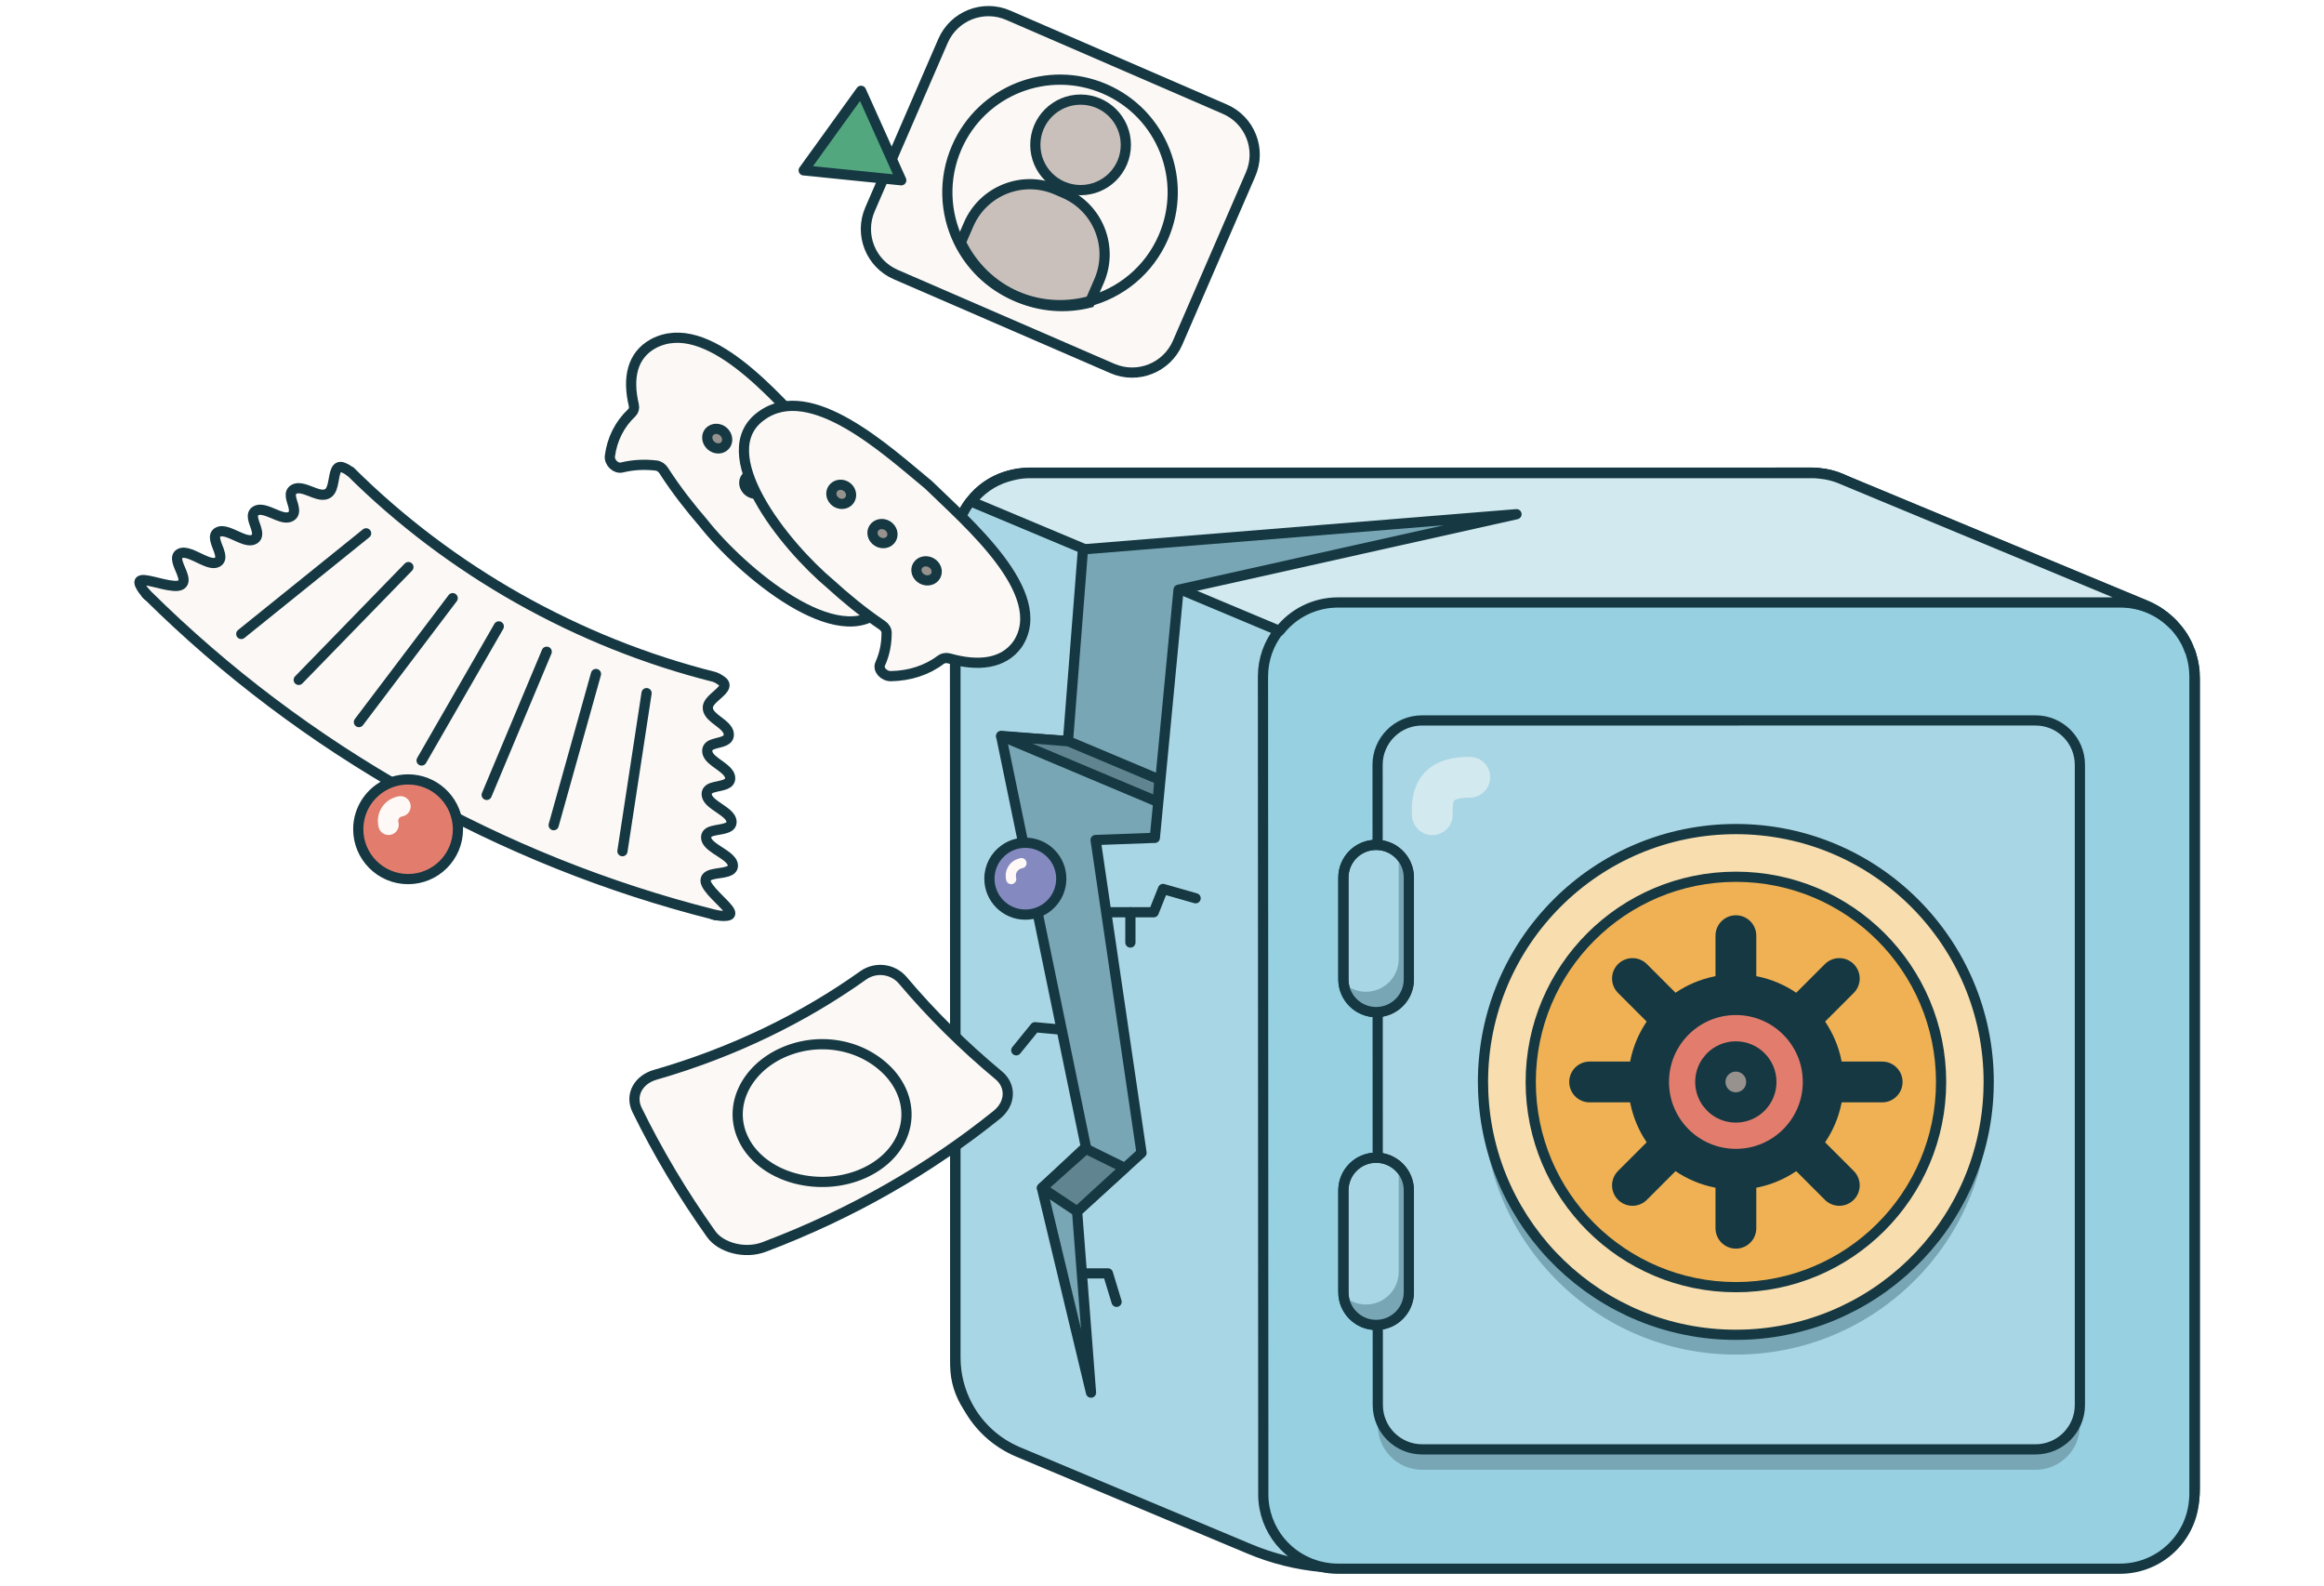 <svg width="170" height="116" viewBox="0 0 170 116" fill="none" xmlns="http://www.w3.org/2000/svg">
<g clip-path="url(#clip0_4296_53535)">
<path d="M137.998 40.02V99.835C137.998 102.85 135.558 105.29 132.544 105.29H75.332C73.452 105.29 71.788 104.335 70.81 102.887C70.81 102.887 70.803 102.887 70.803 102.88C70.221 102.014 69.878 100.97 69.878 99.843L69.856 40.027C69.856 39.609 69.9 39.207 69.997 38.819C70.034 38.654 70.072 38.498 70.124 38.341C70.124 38.334 70.124 38.319 70.132 38.311C70.333 37.707 70.631 37.155 71.027 36.662V36.655C71.683 35.819 72.571 35.185 73.601 34.849H73.608C73.772 34.797 73.937 34.752 74.108 34.715C74.489 34.618 74.899 34.573 75.31 34.573H132.544C132.708 34.573 132.872 34.581 133.036 34.603C133.178 34.618 133.32 34.633 133.461 34.655C133.738 34.7 134.013 34.767 134.275 34.857C134.409 34.901 134.543 34.954 134.67 35.006C134.678 35.013 134.692 35.013 134.7 35.021L134.715 35.028C136.647 35.857 137.998 37.782 137.998 40.02Z" fill="#97928E" stroke="#153842" stroke-width="0.746" stroke-linejoin="round"/>
<path d="M160.558 49.66V108.886C160.558 109.169 160.536 109.445 160.498 109.721C160.095 112.534 157.67 114.698 154.746 114.698H98.385C97.825 114.698 97.265 114.676 96.713 114.616C94.878 114.452 93.08 114.004 91.379 113.288L74.487 106.207C72.883 105.536 71.599 104.349 70.808 102.887C70.808 102.887 70.801 102.887 70.801 102.88C70.219 101.805 69.891 100.582 69.891 99.306V39.878C69.891 39.512 69.928 39.162 69.995 38.819C70.032 38.654 70.07 38.498 70.122 38.341C70.122 38.334 70.122 38.319 70.13 38.311C70.316 37.699 70.615 37.14 71.002 36.647H71.01C71.659 35.804 72.562 35.17 73.599 34.849H73.606C73.77 34.797 73.935 34.752 74.106 34.715C74.45 34.648 74.8 34.611 75.166 34.611L132.46 34.573H132.542C132.706 34.573 132.87 34.581 133.034 34.603C133.176 34.618 133.318 34.633 133.459 34.655C133.736 34.708 134.004 34.775 134.272 34.857C134.407 34.901 134.541 34.954 134.668 35.006C134.675 35.013 134.69 35.013 134.698 35.021L134.713 35.028L156.969 44.28C157.723 44.593 158.387 45.064 158.924 45.631C158.984 45.69 159.043 45.75 159.103 45.817C159.163 45.884 159.222 45.951 159.275 46.019C159.372 46.13 159.454 46.25 159.543 46.369C159.64 46.504 159.722 46.638 159.805 46.787C159.819 46.824 159.842 46.854 159.857 46.892C159.901 46.966 159.939 47.048 159.983 47.13C159.998 47.153 160.013 47.175 160.013 47.197C160.058 47.294 160.103 47.399 160.14 47.511C160.207 47.638 160.252 47.772 160.289 47.906C160.468 48.466 160.558 49.055 160.558 49.66Z" fill="#A9D6E4" stroke="#153842" stroke-width="0.746" stroke-linejoin="round"/>
<path d="M160.522 49.481V109.296C160.522 109.438 160.514 109.58 160.499 109.722C160.29 112.527 157.94 114.743 155.075 114.743H97.863C97.468 114.743 97.08 114.698 96.714 114.616C94.252 114.094 92.409 111.915 92.409 109.296V105.29L92.387 49.481C92.387 48.205 92.827 47.041 93.558 46.116L93.566 46.108C94.558 44.847 96.103 44.034 97.841 44.034H155.075C156.582 44.034 157.94 44.646 158.925 45.631C158.985 45.691 159.045 45.75 159.104 45.817C159.164 45.885 159.223 45.952 159.276 46.019C159.373 46.131 159.455 46.25 159.544 46.37C159.641 46.504 159.723 46.638 159.806 46.787C159.828 46.817 159.85 46.855 159.865 46.892C159.91 46.966 159.947 47.048 159.985 47.13C159.999 47.153 160.014 47.175 160.014 47.198C160.059 47.295 160.104 47.399 160.142 47.511C160.209 47.638 160.253 47.772 160.291 47.907C160.44 48.399 160.522 48.929 160.522 49.481Z" fill="#96D0E1" stroke="#153842" stroke-width="0.746" stroke-miterlimit="10"/>
<path d="M100.77 57.435L100.786 104.263C100.787 106.055 102.239 107.507 104.031 107.507H148.898C150.69 107.507 152.143 106.054 152.143 104.262V57.433C152.143 55.641 150.69 54.188 148.898 54.188L104.014 54.189C102.222 54.189 100.769 55.643 100.77 57.435Z" fill="#78A6B4"/>
<path d="M100.77 55.943L100.786 102.771C100.787 104.562 102.239 106.014 104.031 106.014H148.898C150.69 106.014 152.143 104.562 152.143 102.77V55.941C152.143 54.149 150.69 52.696 148.898 52.696L104.014 52.697C102.222 52.697 100.769 54.151 100.77 55.943Z" fill="#A9D6E4" stroke="#153842" stroke-width="0.746" stroke-linejoin="round"/>
<path d="M107.513 56.851C105.432 56.862 104.676 57.648 104.774 59.591" stroke="#D2E9EF" stroke-width="2.984" stroke-linecap="round" stroke-linejoin="round"/>
<path d="M145.473 80.585C145.473 90.799 137.191 99.081 126.977 99.081C116.762 99.081 108.48 90.799 108.48 80.585C108.48 80.346 108.488 80.1 108.496 79.861C108.876 89.74 117.009 97.634 126.977 97.634C136.944 97.634 145.077 89.74 145.458 79.861C145.465 80.1 145.473 80.346 145.473 80.585Z" fill="#78A6B4"/>
<path d="M145.473 79.138C145.473 79.376 145.465 79.623 145.458 79.861C145.077 89.74 136.945 97.634 126.977 97.634C117.008 97.634 108.876 89.74 108.496 79.861C108.488 79.623 108.48 79.376 108.48 79.138C108.48 68.923 116.762 60.642 126.977 60.642C137.191 60.642 145.473 68.923 145.473 79.138Z" fill="#F8DDAE" stroke="#153842" stroke-width="0.746" stroke-miterlimit="10"/>
<path d="M126.982 94.149C135.271 94.149 141.991 87.429 141.991 79.139C141.991 70.85 135.271 64.13 126.982 64.13C118.693 64.13 111.973 70.85 111.973 79.139C111.973 87.429 118.693 94.149 126.982 94.149Z" fill="#EFB153" stroke="#153842" stroke-width="0.746" stroke-miterlimit="10"/>
<path d="M126.98 68.44V89.839" stroke="#153842" stroke-width="2.984" stroke-linecap="round" stroke-linejoin="round"/>
<path d="M116.281 79.14H137.68" stroke="#153842" stroke-width="2.984" stroke-linecap="round" stroke-linejoin="round"/>
<path d="M119.414 71.574L134.545 86.705" stroke="#153842" stroke-width="2.984" stroke-linecap="round" stroke-linejoin="round"/>
<path d="M119.414 86.705L134.545 71.574" stroke="#153842" stroke-width="2.984" stroke-linecap="round" stroke-linejoin="round"/>
<path d="M126.98 85.525C130.507 85.525 133.366 82.666 133.366 79.139C133.366 75.612 130.507 72.753 126.98 72.753C123.453 72.753 120.594 75.612 120.594 79.139C120.594 82.666 123.453 85.525 126.98 85.525Z" fill="#E27D6D" stroke="#153842" stroke-width="2.984" stroke-linecap="round" stroke-linejoin="round"/>
<path d="M126.975 80.248C127.587 80.248 128.084 79.751 128.084 79.139C128.084 78.527 127.587 78.031 126.975 78.031C126.363 78.031 125.867 78.527 125.867 79.139C125.867 79.751 126.363 80.248 126.975 80.248Z" fill="#97928E" stroke="#153842" stroke-width="3.731" stroke-linecap="round" stroke-linejoin="round"/>
<path d="M103.056 64.191C103.056 62.869 101.985 61.798 100.663 61.798C99.341 61.798 98.269 62.869 98.269 64.191V71.638C98.269 72.959 99.341 74.031 100.663 74.031C101.985 74.031 103.056 72.959 103.056 71.638V64.191Z" fill="#A9D6E4" stroke="#153842" stroke-width="0.746" stroke-linejoin="round"/>
<path d="M103.056 87.072C103.056 85.75 101.985 84.679 100.663 84.679C99.341 84.679 98.269 85.75 98.269 87.072V94.518C98.269 95.84 99.341 96.912 100.663 96.912C101.985 96.912 103.056 95.84 103.056 94.518V87.072Z" fill="#A9D6E4" stroke="#153842" stroke-width="0.746" stroke-linejoin="round"/>
<path d="M103.061 64.194V71.64C103.061 72.961 101.986 74.035 100.666 74.035C99.434 74.035 98.412 73.095 98.285 71.901C98.711 72.296 99.285 72.543 99.919 72.543C101.24 72.543 102.314 71.468 102.314 70.148V62.702C102.314 62.612 102.307 62.53 102.3 62.44C102.322 62.463 102.337 62.478 102.359 62.5C102.792 62.933 103.061 63.53 103.061 64.194Z" fill="#78A6B4"/>
<path d="M103.061 87.07V94.517C103.061 95.845 101.986 96.912 100.666 96.912C99.434 96.912 98.412 95.979 98.285 94.778C98.711 95.173 99.285 95.419 99.919 95.419C101.24 95.419 102.314 94.353 102.314 93.024V85.578C102.314 85.496 102.307 85.414 102.3 85.332C102.322 85.347 102.337 85.362 102.359 85.384C102.792 85.809 103.061 86.406 103.061 87.07Z" fill="#78A6B4"/>
<path d="M103.056 64.191C103.056 62.869 101.985 61.798 100.663 61.798C99.341 61.798 98.269 62.869 98.269 64.191V71.638C98.269 72.959 99.341 74.031 100.663 74.031C101.985 74.031 103.056 72.959 103.056 71.638V64.191Z" stroke="#153842" stroke-width="0.746" stroke-linejoin="round"/>
<path d="M103.056 87.072C103.056 85.75 101.985 84.679 100.663 84.679C99.341 84.679 98.269 85.75 98.269 87.072V94.518C98.269 95.84 99.341 96.912 100.663 96.912C101.985 96.912 103.056 95.84 103.056 94.518V87.072Z" stroke="#153842" stroke-width="0.746" stroke-linejoin="round"/>
<path d="M93.738 46.183L93.567 46.108L71.027 36.655L71.012 36.648" stroke="#153842" stroke-width="0.746" stroke-linejoin="round"/>
<path d="M158.961 45.663C157.977 44.678 156.618 44.066 155.111 44.066H97.877C96.138 44.066 94.594 44.879 93.602 46.14L93.594 46.148L71.062 36.694V36.687L71.047 36.68C71.696 35.837 72.599 35.202 73.636 34.882H73.643C73.808 34.829 73.972 34.785 74.143 34.747C74.524 34.65 74.934 34.605 75.345 34.605H132.579C132.743 34.605 132.907 34.613 133.071 34.635C133.213 34.65 133.355 34.665 133.497 34.688C133.772 34.732 134.048 34.8 134.31 34.889C134.444 34.934 134.578 34.986 134.705 35.038C134.713 35.046 134.728 35.046 134.735 35.053L134.75 35.061L157.006 44.312C157.76 44.626 158.424 45.096 158.961 45.663Z" fill="#D2E9EF" stroke="#153842" stroke-width="0.746" stroke-linejoin="round"/>
<path d="M110.932 37.612L79.218 40.184L78.123 54.199L73.238 53.862L79.433 83.897L76.218 86.897L79.807 101.864L78.79 88.611L83.504 84.326L80.144 61.441L84.477 61.284L86.21 43.136L110.932 37.612Z" fill="#78A6B4" stroke="#153842" stroke-width="0.746" stroke-linejoin="round"/>
<path d="M89.597 7.984L73.749 1.113C71.912 0.316 69.776 1.16 68.979 2.997L63.64 15.312C62.843 17.15 63.687 19.285 65.524 20.082L81.372 26.953C83.209 27.75 85.345 26.906 86.142 25.069L91.481 12.754C92.278 10.916 91.434 8.78 89.597 7.984Z" fill="#FCF8F5" stroke="#153842" stroke-width="0.746" stroke-linecap="round" stroke-linejoin="round"/>
<path d="M79.045 13.906C80.873 13.906 82.355 12.425 82.355 10.596C82.355 8.768 80.873 7.286 79.045 7.286C77.216 7.286 75.734 8.768 75.734 10.596C75.734 12.425 77.216 13.906 79.045 13.906Z" fill="#CAC0BB" stroke="#153842" stroke-width="0.746" stroke-miterlimit="10"/>
<path d="M80.397 20.556L79.712 22.137C78.011 22.571 76.157 22.458 74.425 21.707C72.543 20.891 71.117 19.452 70.285 17.733L70.855 16.418C71.929 13.94 74.805 12.804 77.283 13.879L77.858 14.128C80.336 15.203 81.472 18.078 80.397 20.556Z" fill="#CAC0BB" stroke="#153842" stroke-width="0.746" stroke-miterlimit="10"/>
<path d="M85.101 17.35C84.041 19.794 81.944 21.462 79.55 22.067C77.85 22.501 75.996 22.388 74.264 21.637C72.381 20.821 70.956 19.382 70.124 17.663C69.115 15.582 68.985 13.087 69.98 10.793C71.793 6.611 76.648 4.699 80.823 6.509C84.999 8.32 86.914 13.167 85.101 17.35Z" stroke="#153842" stroke-width="0.746" stroke-linejoin="round"/>
<path d="M72.917 81.541C68.065 85.451 62.343 88.777 55.892 91.212C54.521 91.735 52.737 91.287 52.01 90.252C49.914 87.305 48.108 84.265 46.596 81.175C46.069 80.09 46.708 78.966 47.927 78.617C53.688 76.957 58.808 74.433 63.135 71.349C64.053 70.697 65.312 70.851 66.04 71.707C68.113 74.164 70.459 76.497 73.062 78.66C73.967 79.411 73.954 80.703 72.917 81.541Z" fill="#FCF8F5" stroke="#153842" stroke-width="0.746" stroke-linecap="round" stroke-linejoin="round"/>
<path d="M65.086 78.492C66.223 79.766 66.597 81.362 66.089 82.841C65.737 83.889 64.926 84.871 63.688 85.562C62.343 86.314 60.721 86.583 59.191 86.394C57.337 86.171 55.651 85.27 54.716 83.896C53.023 81.364 54.339 78.415 57.052 77.088C59.782 75.764 63.109 76.328 65.086 78.492Z" stroke="#153842" stroke-width="0.746" stroke-linejoin="round"/>
<path d="M77.632 64.271C77.632 65.722 76.455 66.9 75.004 66.9C73.553 66.9 72.375 65.722 72.375 64.271C72.375 63.383 72.818 62.596 73.495 62.122C73.922 61.82 74.443 61.643 75.004 61.643C76.358 61.643 77.476 62.672 77.617 63.99C77.627 64.081 77.632 64.177 77.632 64.271Z" fill="#8489BF" stroke="#153842" stroke-width="0.746" stroke-linejoin="round"/>
<path d="M47.793 25.135C51.717 23.056 56.698 29 59.47 31.929C61.926 35.009 67.535 41.081 64.604 44.429C61.432 47.886 54.225 41.782 51.43 38.23C50.563 37.224 49.486 35.884 48.548 34.416C48.422 34.22 48.217 34.077 47.996 34.051C47.15 33.953 46.303 33.993 45.499 34.192C45.045 34.307 44.553 33.824 44.615 33.354C44.772 32.123 45.33 31.024 46.212 30.192C46.356 30.055 46.413 29.85 46.364 29.638C45.9 27.671 46.217 25.997 47.793 25.135Z" fill="#FCF8F5" stroke="#153842" stroke-width="0.746" stroke-linecap="round" stroke-linejoin="round"/>
<path d="M52.932 32.68C52.624 32.902 52.158 32.81 51.9 32.475C51.644 32.142 51.689 31.693 52.007 31.482C52.322 31.268 52.779 31.361 53.029 31.688C53.281 32.015 53.242 32.459 52.932 32.68Z" fill="#97928E" stroke="#153842" stroke-width="0.746" stroke-linejoin="round"/>
<path d="M55.687 35.974C55.389 36.211 54.917 36.143 54.638 35.821C54.358 35.499 54.38 35.049 54.684 34.819C54.986 34.589 55.451 34.66 55.724 34.974C55.999 35.29 55.984 35.737 55.687 35.974Z" fill="#97928E" stroke="#153842" stroke-width="0.746" stroke-linejoin="round"/>
<path d="M58.657 39.138C58.373 39.391 57.893 39.347 57.592 39.037C57.294 38.73 57.285 38.274 57.578 38.031C57.87 37.785 58.339 37.831 58.634 38.134C58.927 38.435 58.943 38.886 58.657 39.138Z" fill="#97928E" stroke="#153842" stroke-width="0.746" stroke-linejoin="round"/>
<path d="M74.438 47.116C76.894 43.411 70.668 38.154 67.915 35.459C64.859 32.943 59.319 27.804 55.721 30.396C51.913 33.062 57.322 39.857 60.796 42.766C61.763 43.644 63.062 44.743 64.528 45.733C64.724 45.864 64.853 46.068 64.855 46.274C64.86 47.067 64.712 47.847 64.384 48.564C64.197 48.97 64.653 49.467 65.175 49.457C66.54 49.433 67.82 49.02 68.819 48.258C68.984 48.135 69.213 48.098 69.436 48.161C71.515 48.751 73.393 48.586 74.438 47.116Z" fill="#FCF8F5" stroke="#153842" stroke-width="0.746" stroke-linecap="round" stroke-linejoin="round"/>
<path d="M67.193 41.282C66.94 41.565 66.996 42.009 67.325 42.271C67.654 42.534 68.125 42.511 68.371 42.221C68.62 41.933 68.553 41.492 68.231 41.236C67.91 40.98 67.445 40.998 67.193 41.282Z" fill="#97928E" stroke="#153842" stroke-width="0.746" stroke-linejoin="round"/>
<path d="M64.003 38.53C63.734 38.798 63.766 39.245 64.073 39.521C64.382 39.798 64.85 39.799 65.111 39.523C65.372 39.248 65.335 38.807 65.032 38.535C64.728 38.263 64.27 38.26 64.003 38.53Z" fill="#97928E" stroke="#153842" stroke-width="0.746" stroke-linejoin="round"/>
<path d="M61.021 35.634C60.741 35.889 60.742 36.333 61.031 36.624C61.319 36.915 61.781 36.938 62.057 36.678C62.332 36.416 62.321 35.975 62.038 35.69C61.755 35.405 61.301 35.378 61.021 35.634Z" fill="#97928E" stroke="#153842" stroke-width="0.746" stroke-linejoin="round"/>
<path d="M10.713 43.438C10.751 43.477 10.787 43.52 10.826 43.559C10.787 43.52 10.747 43.48 10.707 43.441C10.709 43.44 10.711 43.439 10.713 43.438Z" fill="#FCF8F5" stroke="#153842" stroke-width="0.746" stroke-linecap="round" stroke-linejoin="round"/>
<path d="M52.343 66.92C52.343 66.922 52.343 66.924 52.343 66.927C52.293 66.914 52.243 66.902 52.191 66.889C52.234 66.9 52.29 66.908 52.343 66.92Z" fill="#FCF8F5" stroke="#153842" stroke-width="0.746" stroke-linecap="round" stroke-linejoin="round"/>
<path d="M10.713 43.438C10.751 43.477 10.787 43.52 10.826 43.559C10.787 43.52 10.747 43.48 10.707 43.441C10.709 43.44 10.711 43.439 10.713 43.438Z" fill="#FCF8F5" stroke="#153842" stroke-width="0.746" stroke-linecap="round" stroke-linejoin="round"/>
<path d="M52.343 66.92C52.343 66.922 52.343 66.924 52.343 66.927C52.293 66.914 52.243 66.902 52.191 66.889C52.234 66.9 52.29 66.908 52.343 66.92Z" fill="#FCF8F5" stroke="#153842" stroke-width="0.746" stroke-linecap="round" stroke-linejoin="round"/>
<path d="M25.625 34.481C32.93 41.74 42.266 47.01 52.255 49.515C52.271 49.52 52.282 49.521 52.296 49.532C52.447 49.583 52.613 49.678 52.817 49.83C53.275 50.17 52.764 50.555 52.3 50.97C52.026 51.214 51.781 51.471 51.777 51.755C51.771 52.073 52.006 52.326 52.304 52.571C52.743 52.926 53.297 53.246 53.311 53.719C53.327 54.2 52.772 54.261 52.309 54.39C51.998 54.475 51.741 54.599 51.735 54.918C51.732 55.237 51.989 55.494 52.313 55.739C52.792 56.104 53.395 56.436 53.411 56.909C53.427 57.39 52.82 57.439 52.318 57.558C51.979 57.636 51.698 57.754 51.694 58.073C51.69 58.399 51.971 58.663 52.322 58.914C52.844 59.291 53.496 59.634 53.511 60.106C53.531 60.589 52.872 60.626 52.327 60.733C51.959 60.804 51.657 60.916 51.653 61.235C51.647 61.56 51.951 61.831 52.33 62.089C52.893 62.476 53.593 62.829 53.611 63.303C53.627 63.785 52.921 63.811 52.336 63.908C51.942 63.979 51.616 64.085 51.611 64.404C51.611 64.692 51.94 65.095 52.34 65.509C53.014 66.215 53.854 66.91 53.159 66.983C52.869 67.015 52.601 66.984 52.343 66.92C52.292 66.908 52.238 66.9 52.193 66.888C36.686 62.984 22.19 54.809 10.825 43.558C10.784 43.519 10.752 43.477 10.711 43.437C10.536 43.254 10.376 43.047 10.251 42.788C9.957 42.157 10.966 42.508 11.909 42.718C12.469 42.846 12.997 42.929 13.245 42.774C13.521 42.602 13.435 42.26 13.293 41.886C13.075 41.346 12.736 40.73 13.147 40.497C13.56 40.266 14.231 40.679 14.847 40.953C15.264 41.144 15.662 41.274 15.93 41.103C16.198 40.933 16.132 40.609 16.01 40.255C15.823 39.744 15.522 39.16 15.934 38.928C16.346 38.696 16.98 39.079 17.563 39.322C17.956 39.491 18.341 39.605 18.609 39.435C18.88 39.266 18.832 38.953 18.732 38.621C18.571 38.137 18.304 37.596 18.716 37.363C19.13 37.132 19.732 37.473 20.286 37.687C20.662 37.838 21.026 37.934 21.294 37.763C21.564 37.594 21.533 37.298 21.454 36.986C21.326 36.533 21.09 36.026 21.503 35.794C21.915 35.562 22.483 35.867 23.008 36.053C23.362 36.182 23.709 36.261 23.984 36.088C24.229 35.932 24.32 35.586 24.386 35.224C24.502 34.614 24.562 33.981 25.1 34.198C25.318 34.287 25.48 34.383 25.601 34.495C25.609 34.49 25.616 34.485 25.625 34.481Z" fill="#FCF8F5" stroke="#153842" stroke-width="0.746" stroke-linecap="round" stroke-linejoin="round"/>
<path d="M17.648 46.372C20.693 43.918 23.737 41.464 26.782 39.01Z" fill="#FCF8F5"/>
<path d="M17.648 46.372C20.693 43.918 23.737 41.464 26.782 39.01" stroke="#153842" stroke-width="0.746" stroke-linecap="round" stroke-linejoin="round"/>
<path d="M21.852 49.73C24.526 46.98 27.2 44.23 29.875 41.48Z" fill="#FCF8F5"/>
<path d="M21.852 49.73C24.526 46.98 27.2 44.23 29.875 41.48" stroke="#153842" stroke-width="0.746" stroke-linecap="round" stroke-linejoin="round"/>
<path d="M26.254 52.817C28.54 49.795 30.828 46.774 33.114 43.752Z" fill="#FCF8F5"/>
<path d="M26.254 52.817C28.54 49.795 30.828 46.774 33.114 43.752" stroke="#153842" stroke-width="0.746" stroke-linecap="round" stroke-linejoin="round"/>
<path d="M30.84 55.626C32.722 52.357 34.604 49.087 36.487 45.818Z" fill="#FCF8F5"/>
<path d="M30.84 55.626C32.722 52.357 34.604 49.087 36.487 45.818" stroke="#153842" stroke-width="0.746" stroke-linecap="round" stroke-linejoin="round"/>
<path d="M35.602 58.143C37.065 54.652 38.529 51.161 39.992 47.67Z" fill="#FCF8F5"/>
<path d="M35.602 58.143C37.065 54.652 38.529 51.161 39.992 47.67" stroke="#153842" stroke-width="0.746" stroke-linecap="round" stroke-linejoin="round"/>
<path d="M40.5 60.357C41.532 56.671 42.563 52.985 43.595 49.299Z" fill="#FCF8F5"/>
<path d="M40.5 60.357C41.532 56.671 42.563 52.985 43.595 49.299" stroke="#153842" stroke-width="0.746" stroke-linecap="round" stroke-linejoin="round"/>
<path d="M45.531 62.26C46.12 58.407 46.708 54.553 47.297 50.699Z" fill="#FCF8F5"/>
<path d="M45.531 62.26C46.12 58.407 46.708 54.553 47.297 50.699" stroke="#153842" stroke-width="0.746" stroke-linecap="round" stroke-linejoin="round"/>
<path d="M62.986 6.643L58.789 12.461L65.926 13.186L62.986 6.643Z" fill="#52A77E" stroke="#153842" stroke-width="0.746" stroke-linecap="round" stroke-linejoin="round"/>
<path d="M33.498 60.656C33.498 62.668 31.865 64.301 29.852 64.301C27.84 64.301 26.207 62.668 26.207 60.656C26.207 59.424 26.821 58.333 27.761 57.675C28.353 57.256 29.076 57.011 29.852 57.011C31.731 57.011 33.281 58.438 33.476 60.266C33.49 60.392 33.498 60.526 33.498 60.656Z" fill="#E27D6D" stroke="#153842" stroke-width="0.746" stroke-linejoin="round"/>
<path d="M73.234 53.827L84.683 58.648L84.814 57.025L78.154 54.221L73.234 53.827Z" fill="#608590" stroke="#153842" stroke-width="0.746" stroke-linejoin="round"/>
<path d="M79.436 84.032L76.223 86.897L78.794 88.611L82.269 85.428L79.436 84.032Z" fill="#608590" stroke="#153842" stroke-width="0.746" stroke-linejoin="round"/>
<path d="M79.234 93.141H81.044L81.677 95.222" stroke="#153842" stroke-width="0.746" stroke-linecap="round" stroke-linejoin="round"/>
<path d="M77.634 75.314L75.71 75.137L74.34 76.825" stroke="#153842" stroke-width="0.746" stroke-linecap="round" stroke-linejoin="round"/>
<path d="M81.074 66.726H82.692H84.394L85.075 65.023L87.459 65.704" stroke="#153842" stroke-width="0.746" stroke-linecap="round" stroke-linejoin="round"/>
<path d="M82.688 68.94V66.727" stroke="#153842" stroke-width="0.746" stroke-linecap="round" stroke-linejoin="round"/>
<path d="M28.422 60.33C28.404 60.264 28.305 59.867 28.548 59.477C28.802 59.07 29.23 58.991 29.295 58.98" stroke="#FEF9F6" stroke-width="1.492" stroke-linecap="round" stroke-linejoin="round"/>
<path d="M73.968 64.299C73.952 64.242 73.867 63.9 74.077 63.563C74.296 63.212 74.665 63.144 74.721 63.135" stroke="#FEF9F6" stroke-width="0.746" stroke-linecap="round" stroke-linejoin="round"/>
</g>
<defs>
<clipPath id="clip0_4296_53535">
<rect width="151.105" height="114.677" fill="white" transform="translate(9.828 0.439)"/>
</clipPath>
</defs>
</svg>
